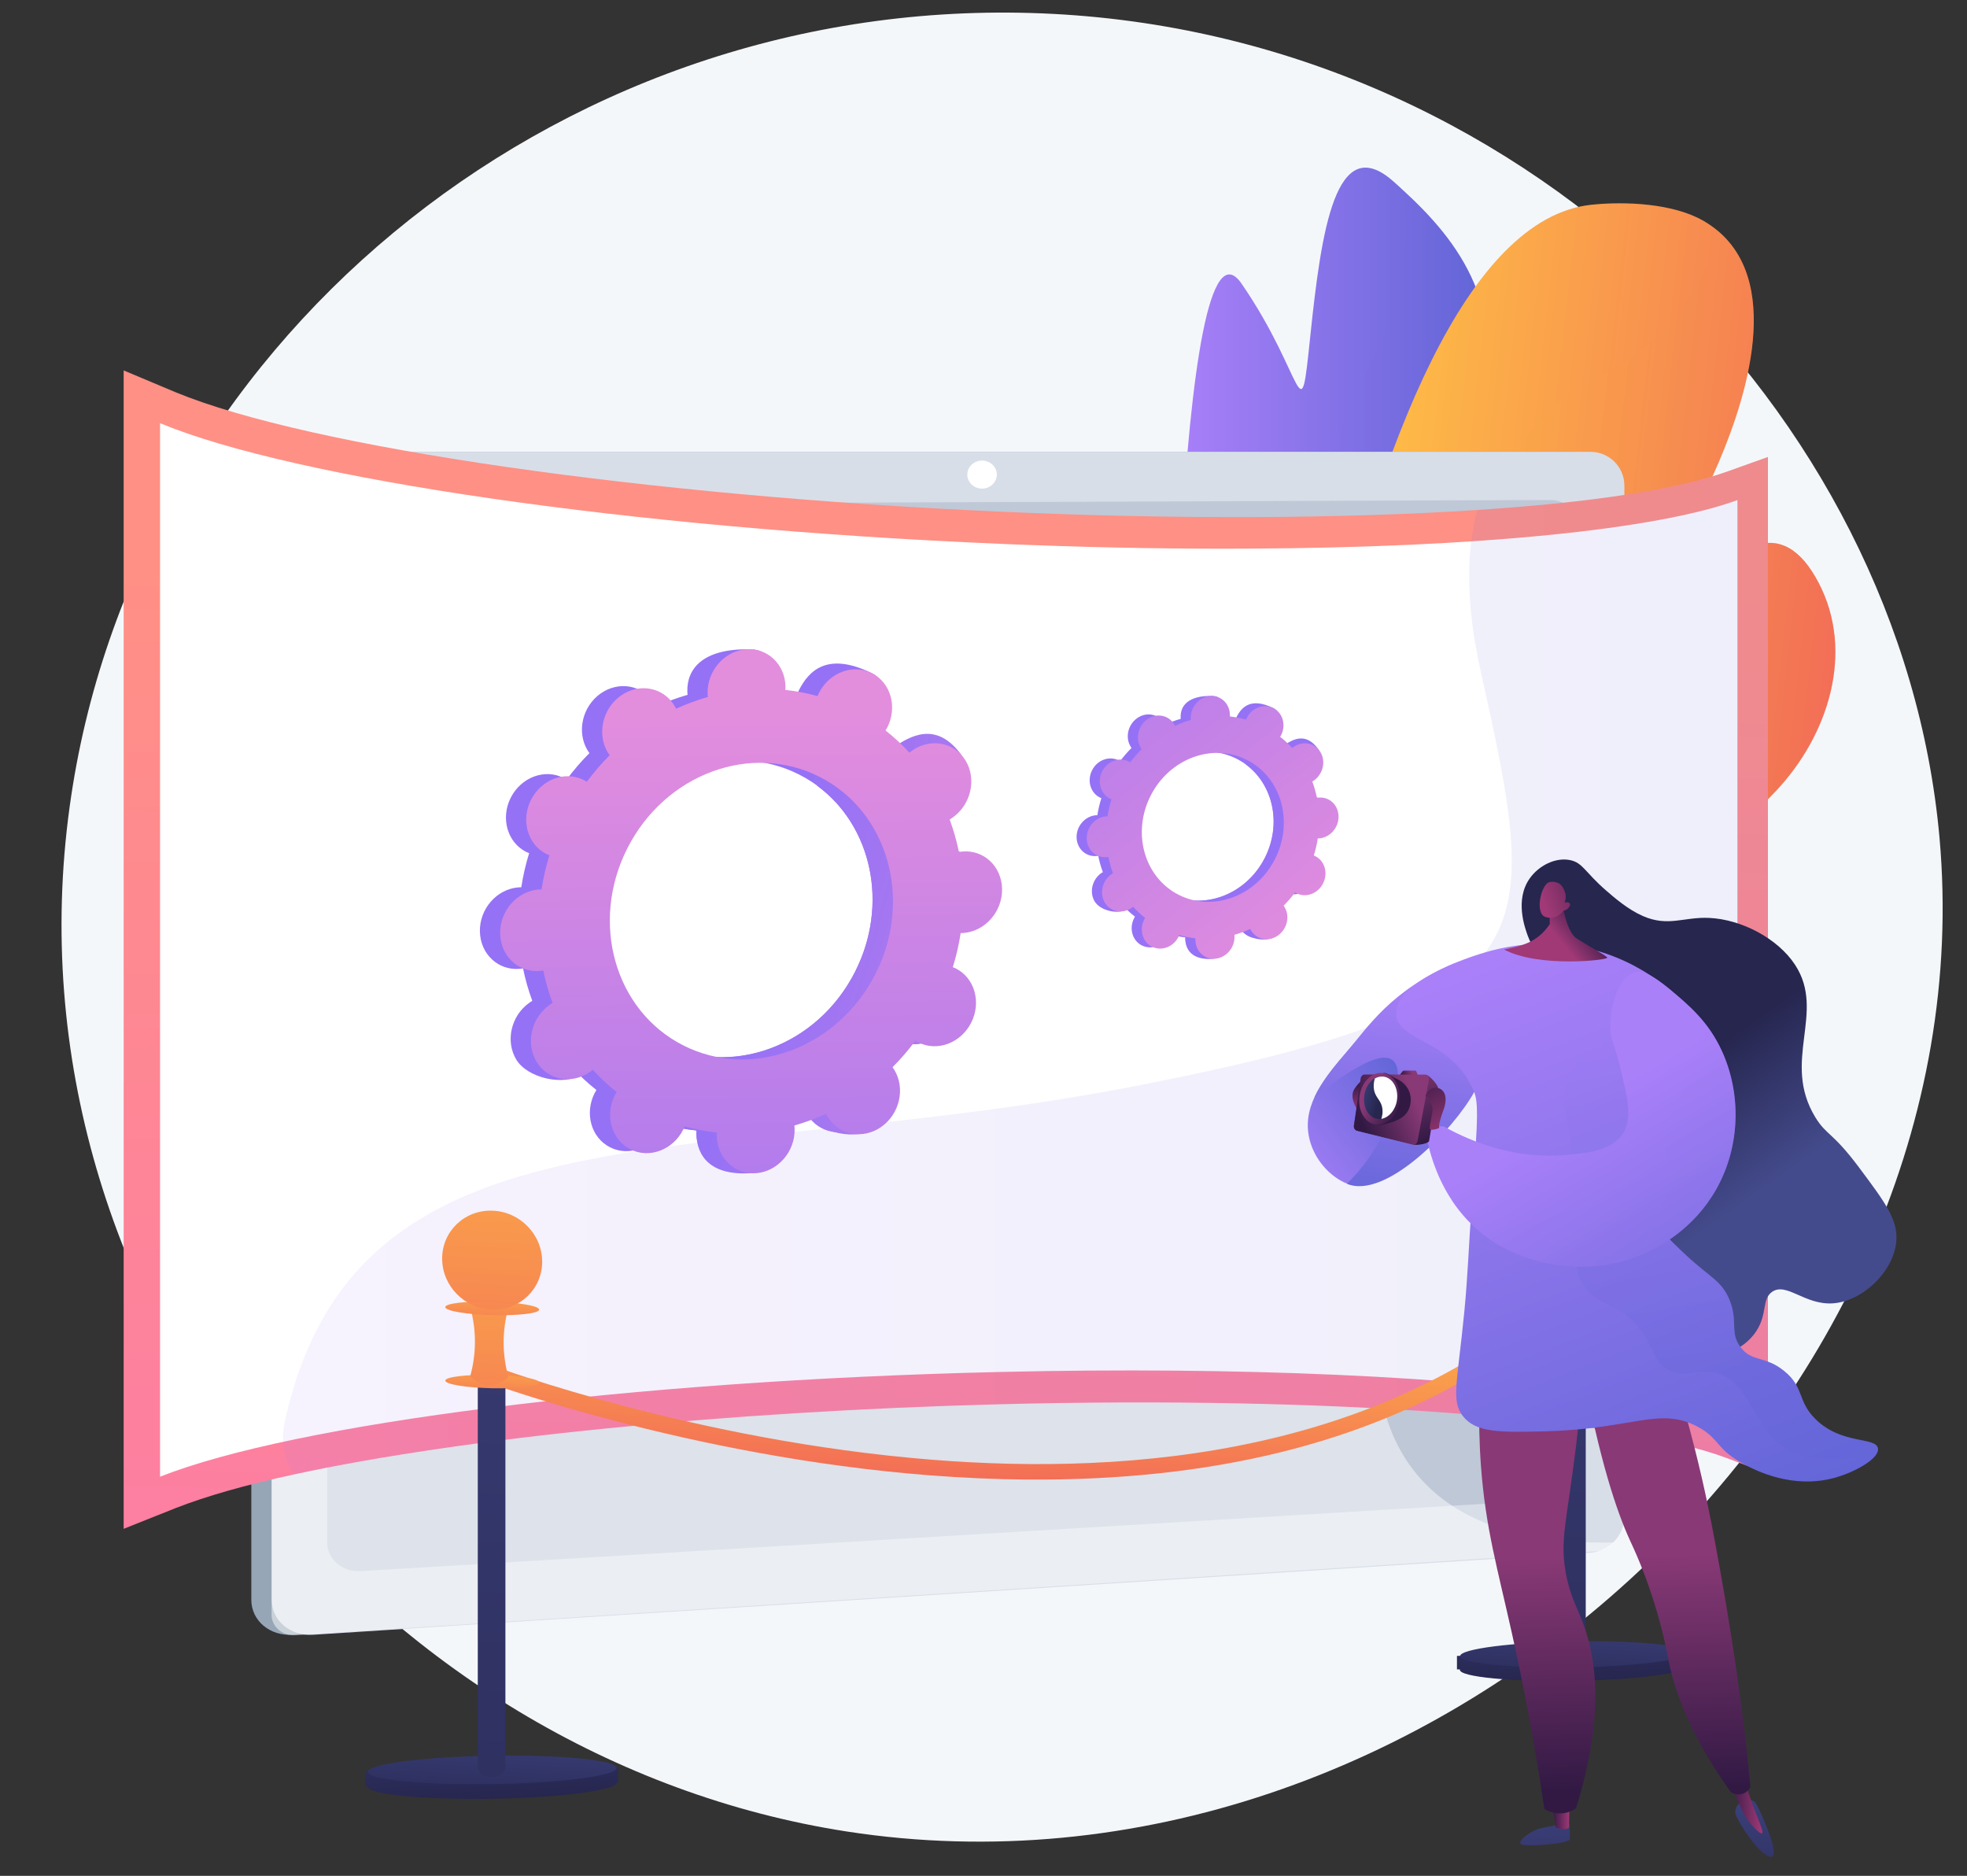 <?xml version="1.0" encoding="utf-8"?>
<!-- Generator: Adobe Illustrator 25.2.3, SVG Export Plug-In . SVG Version: 6.00 Build 0)  -->
<!DOCTYPE svg PUBLIC "-//W3C//DTD SVG 1.1//EN" "http://www.w3.org/Graphics/SVG/1.1/DTD/svg11.dtd">
<svg version="1.1" xmlns:x="http://ns.adobe.com/Extensibility/1.0/" xmlns:i="http://ns.adobe.com/AdobeIllustrator/10.0/" xmlns:graph="http://ns.adobe.com/Graphs/1.0/"
	 xmlns="http://www.w3.org/2000/svg" xmlns:xlink="http://www.w3.org/1999/xlink" x="0px" y="0px" viewBox="0 0 1573.1 1500"
	 style="enable-background:new 0 0 1573.1 1500;" xml:space="preserve">
<rect x="0" y="0" width="1573.1" height="1500" fill="#333333" stroke="none"/>
<style type="text/css">
	.st0{fill:#F4F7FA;}
	.st1{fill:url(#SVGID_1_);}
	.st2{opacity:0.3;fill:url(#SVGID_2_);}
	.st3{fill:url(#SVGID_3_);}
	.st4{opacity:0.3;fill:url(#SVGID_4_);}
	.st5{fill:#97A6B7;}
	.st6{fill:#D8DEE8;}
	.st7{fill:#BFC8D6;}
	.st8{fill:#FFFFFF;}
	.st9{opacity:0.48;fill:#FFFFFF;}
	.st10{fill:url(#SVGID_5_);}
	.st11{opacity:0.1;fill:url(#SVGID_6_);}
	.st12{fill:url(#SVGID_7_);}
	.st13{fill:url(#SVGID_8_);}
	.st14{fill:url(#SVGID_9_);}
	.st15{fill:url(#SVGID_10_);}
	.st16{fill:url(#SVGID_11_);}
	.st17{fill:url(#SVGID_12_);}
	.st18{fill:url(#SVGID_13_);}
	.st19{fill:url(#SVGID_14_);}
	.st20{fill:url(#SVGID_15_);}
	.st21{fill:url(#SVGID_16_);}
	.st22{fill:url(#SVGID_17_);}
	.st23{fill:url(#SVGID_18_);}
	.st24{fill:url(#SVGID_19_);}
	.st25{fill:url(#SVGID_20_);}
	.st26{fill:url(#SVGID_21_);}
	.st27{fill:url(#SVGID_22_);}
	.st28{fill:url(#SVGID_23_);}
	.st29{fill:url(#SVGID_24_);}
	.st30{fill:url(#SVGID_25_);}
	.st31{fill:url(#SVGID_26_);}
	.st32{fill:url(#SVGID_27_);}
	.st33{fill:url(#SVGID_28_);}
	.st34{fill:url(#SVGID_29_);}
	.st35{fill:url(#SVGID_30_);}
	.st36{fill:url(#SVGID_31_);}
	.st37{fill:url(#SVGID_32_);}
	.st38{fill:url(#SVGID_33_);}
	.st39{fill:url(#SVGID_34_);}
	.st40{fill:url(#SVGID_35_);}
	.st41{fill:url(#SVGID_36_);}
	.st42{fill:url(#SVGID_37_);}
	.st43{opacity:0.3;}
	.st44{fill:url(#SVGID_38_);}
	.st45{fill:url(#SVGID_39_);}
	.st46{fill:url(#SVGID_40_);}
	.st47{fill:url(#SVGID_41_);}
	.st48{opacity:0.3;fill:url(#SVGID_42_);}
	.st49{fill:url(#SVGID_43_);}
	.st50{fill:url(#SVGID_44_);}
	.st51{fill:url(#SVGID_45_);}
	.st52{fill:url(#SVGID_46_);}
	.st53{fill:url(#SVGID_47_);}
	.st54{fill:url(#SVGID_48_);}
	.st55{fill:url(#SVGID_49_);}
	.st56{fill:url(#SVGID_50_);}
</style>
<g id="Background">
</g>
<g id="Text">
</g>
<g id="Metaphor_illustration">
	<g>
		<path class="st0" d="M824.8,10.4C439.7-1,106.1,278.5,55.7,645.1C0.6,1046,303.9,1406.7,677.1,1464.5
			c464.2,71.9,914.4-343.8,874-794.8C1520.6,329.9,1216.2,22,824.8,10.4z"/>
		<g>
			<g>
				<linearGradient id="SVGID_1_" gradientUnits="userSpaceOnUse" x1="937.511" y1="533.071" x2="1190.73" y2="533.071">
					<stop  offset="0" style="stop-color:#AA80F9"/>
					<stop  offset="0.996" style="stop-color:#6165D7"/>
				</linearGradient>
				<path class="st1" d="M1181.6,343.6c-30.4,101.7-172.6,629.9-180,585.8c0,0-46.7,4.2-59.7-96.2c-1.3-10.1-2.3-21.4-2.8-33.8
					c-5.9-135,2.4-647.5,53.9-572.5c51.5,75,46.3,123.8,55,40.9c8.7-82.9,20.1-163.7,66.3-122.8c2.6,2.3,5.3,4.7,7.9,7.2
					C1166.1,192.5,1210.3,247.7,1181.6,343.6z"/>
				<linearGradient id="SVGID_2_" gradientUnits="userSpaceOnUse" x1="941.953" y1="542.13" x2="1190.73" y2="542.13">
					<stop  offset="0" style="stop-color:#AA80F9"/>
					<stop  offset="0.996" style="stop-color:#6165D7"/>
				</linearGradient>
				<path class="st2" d="M1181.6,343.6c-30.4,101.7-172.6,629.9-180,585.8c0,0-46.7,4.2-59.7-96.2c5.7-67.7,59.1-133.6,79.9-163
					c31.3-44.1,46-51.5,25.7-137.1c-20.2-85.6-5.5-125.8,51.5-248.9c25.7-55.6,28.2-99.9,23.2-131.9
					C1166.1,192.5,1210.3,247.7,1181.6,343.6z"/>
			</g>
			<g>
				
					<linearGradient id="SVGID_3_" gradientUnits="userSpaceOnUse" x1="1500.155" y1="200.011" x2="1923.622" y2="200.011" gradientTransform="matrix(0.994 0.112 -0.112 0.994 -426.937 163.189)">
					<stop  offset="0" style="stop-color:#FFC444"/>
					<stop  offset="9.845980e-02" style="stop-color:#FEBC46"/>
					<stop  offset="0.996" style="stop-color:#F36F56"/>
				</linearGradient>
				<path class="st3" d="M1420.3,632.5c-87.2,92.5-327.2,271.8-400.2,288.6c-16.4,3.8-24.4-0.7-20.3-16.1
					c0,0,70.7-720.4,273.1-741.3c27.1-2.8,65.1-1.1,89.3,12.8c4.2,2.4,7.9,5,11.4,7.9c54.2,45.1,20.2,143.1-3.7,195.8
					c-8.9,19.6-23,35.7-33.2,54.5c-8.7,16-11.6,37.2,11.4,35.4c21.1-1.8,34.9-26.5,53.8-33.5c21.5-7.8,38.5,2.7,52.4,29.1
					C1483.6,521.4,1462.2,588,1420.3,632.5z"/>
				
					<linearGradient id="SVGID_4_" gradientUnits="userSpaceOnUse" x1="1522.533" y1="205.93" x2="1923.622" y2="205.93" gradientTransform="matrix(0.994 0.112 -0.112 0.994 -426.937 163.189)">
					<stop  offset="0" style="stop-color:#FFC444"/>
					<stop  offset="9.845980e-02" style="stop-color:#FEBC46"/>
					<stop  offset="0.996" style="stop-color:#F36F56"/>
				</linearGradient>
				<path class="st4" d="M1420.3,632.5c-87.2,92.5-327.2,271.8-400.2,288.6c9.4-22.4,20.5-47.3,33.4-74.9
					c76.6-163.4,222.7-130.4,166.8-250.4c-55.9-120-48.1-238.5,60-295.3c64-33.6,85.9-82.1,93.1-116.1
					c54.2,45.1,20.2,143.1-3.7,195.8c-8.9,19.6-23,35.7-33.2,54.5c-8.7,16-11.6,37.2,11.4,35.4c21.1-1.8,34.9-26.5,53.8-33.5
					c21.5-7.8,38.5,2.7,52.4,29.1C1483.6,521.4,1462.2,588,1420.3,632.5z"/>
			</g>
		</g>
		<g>
			<g>
				<path class="st5" d="M1255.6,1241.6l-1021.5,65.6c-18.3,1.2-33.1-11.3-33.1-27.9V391.3c0-16.6,14.9-30,33.1-30h1021.5
					c15.1,0,27.2,12.1,27.2,27.1v824.3C1282.8,1227.7,1270.6,1240.6,1255.6,1241.6z"/>
				<path class="st6" d="M1271.9,1241.6l-1021.5,65.6c-18.3,1.2-33.1-11.3-33.1-27.9V391.3c0-16.6,14.9-30,33.1-30h1021.5
					c15.1,0,27.2,12.1,27.2,27.1v824.3C1299.1,1227.7,1286.9,1240.6,1271.9,1241.6z"/>
				<path class="st7" d="M1240.1,1199.3l-951.4,57c-14.9,0.9-27-9.4-27-22.9V428c0-13.5,12.1-24.5,27-24.6l951.4-3.6
					c12.4,0,22.5,9.9,22.5,22.2v753.5C1262.5,1188,1252.5,1198.5,1240.1,1199.3z"/>
				<path class="st8" d="M797.2,379.5c0,6.2-5.3,11.2-11.8,11.2c-6.5,0-11.8-5-11.8-11.2c0-6.2,5.3-11.2,11.8-11.2
					C791.9,368.3,797.2,373.3,797.2,379.5z"/>
				<path class="st9" d="M1071.6,878.5c-55.2-39.5-128.7,41.9-201.7-2.7c-66.2-40.4-29.2-121.6-107.6-172.9
					c-38.1-24.9-80.6-31.3-131.1-75.6c-62.7-55-31.4-97.8-85.4-137.3c-65.6-47.9-136.3-3.6-198.7-49.5
					c-26.9-19.8-41.7-48.6-49.4-79.3h-61.1c-10.7,0-19.4,7.9-19.4,17.6v912.4c0,9.7,8.7,17.1,19.4,16.4l1041.1-67.2
					c5.1-0.3,9.6-3,12.5-7c-48.6,1-112.8-6.1-153-49.8C1055.3,1094.6,1143.5,930,1071.6,878.5z"/>
			</g>
		</g>
		<g>
			<g>
				<g>
					<linearGradient id="SVGID_5_" gradientUnits="userSpaceOnUse" x1="761.112" y1="457.449" x2="736.551" y2="1914.673">
						<stop  offset="0" style="stop-color:#FF9085"/>
						<stop  offset="1" style="stop-color:#FB6FBB"/>
					</linearGradient>
					<path class="st10" d="M1413.9,365.4v812.9l-32.7-12.3c-86-32.4-315.9-50-582.6-43.1c-217.9,5.7-428.6,26.9-563.5,56.1
						c-39,8.4-70.5,17.5-94.6,26.9l-41.6,16.6V296.2l41.4,17.4c107.9,44.5,377,82.9,658.6,95.5c144,6.5,277.2,5.6,382.5-1.3
						c90.2-5.9,159.9-16.4,199.8-30.7L1413.9,365.4z"/>
					<path class="st8" d="M1389.5,399.9v743.3c-22.6-10-64-18.5-112.3-25.7c-113-16.6-282.7-25-478.7-20.4
						c-295.3,6.9-562.9,41.2-670.5,83.7V338.4c107.6,44.6,375.5,83.9,670.7,96.4c8.4,0.4,17,0.7,25.3,1
						c61.2,2.3,119.3,3.2,173.9,2.9C1182.1,437.9,1325.2,423.4,1389.5,399.9z"/>
				</g>
				<linearGradient id="SVGID_6_" gradientUnits="userSpaceOnUse" x1="226.285" y1="772.175" x2="1413.884" y2="772.175">
					<stop  offset="0" style="stop-color:#AA80F9"/>
					<stop  offset="0.996" style="stop-color:#6165D7"/>
				</linearGradient>
				<path class="st11" d="M1413.9,365.4v812.9l-32.7-12.3c-86-32.4-315.9-50-582.6-43.1c-217.9,5.7-428.6,26.9-563.5,56.1
					c-5.3-8-8.1-16.6-8.7-25.9c-0.3-5.2,0.2-10.6,1.4-16.3c57.6-262.6,329.7-199.7,684.1-269.1c290.8-57,317.4-103.3,287.7-258.4
					c-4.2-22.1-9.6-46.5-15.6-73.5c-9.2-41.4-10.8-75.2-7.4-102.9c1.1-9,2.7-17.4,4.8-25.1c90.2-5.9,160-16.4,199.9-30.7
					L1413.9,365.4z"/>
			</g>
		</g>
		<g>
			<g>
				<linearGradient id="SVGID_7_" gradientUnits="userSpaceOnUse" x1="830.328" y1="999.893" x2="821.311" y2="1183.985">
					<stop  offset="0" style="stop-color:#FFC444"/>
					<stop  offset="0.996" style="stop-color:#F36F56"/>
				</linearGradient>
				<path class="st12" d="M820.7,1183.1c-25.1-0.2-50.8-1.4-77.4-3.4c-192-15-352.1-73.9-353.8-74.5c-4.4-1.6-6.4-5.7-4.5-9.1
					c1.9-3.4,7-4.8,11.4-3.2c1.6,0.6,159.2,59.1,348.4,74.3c160.2,12.9,368.3-3.9,515.4-144.5c2.2-2.1,5.8-1.9,8,0.3
					c2.2,2.2,2.3,5.7,0.1,7.8c-64.7,62.2-146.2,106.3-243.9,130.4C963.3,1176.3,895.2,1183.7,820.7,1183.1z"/>
			</g>
			<g>
				<linearGradient id="SVGID_8_" gradientUnits="userSpaceOnUse" x1="1252" y1="1209.101" x2="1258.972" y2="1345.437">
					<stop  offset="0" style="stop-color:#444B8C"/>
					<stop  offset="0.996" style="stop-color:#26264F"/>
				</linearGradient>
				<path class="st13" d="M1350.9,1321.2l-185.7,2.9v10.8l2.4,0c0,0-0.1,0.2-0.1,0.3c0,5.8,41.6,9.7,92.3,8.8
					c50-0.9,90.1-6.2,90.1-11.9c0-0.1,0.2-0.3,0.2-0.3l0.7,0V1321.2z"/>
				<linearGradient id="SVGID_9_" gradientUnits="userSpaceOnUse" x1="1261.997" y1="1258.197" x2="1256.689" y2="1366.567">
					<stop  offset="0" style="stop-color:#444B8C"/>
					<stop  offset="0.996" style="stop-color:#26264F"/>
				</linearGradient>
				<path class="st14" d="M1350,1321.4c0,5.7-40.1,11-90.1,11.8c-50.7,0.9-92.2-3.1-92.2-8.9s41.6-11.1,92.2-11.8
					C1309.9,1311.7,1350,1315.7,1350,1321.4z"/>
				<linearGradient id="SVGID_10_" gradientUnits="userSpaceOnUse" x1="1298.18" y1="380.173" x2="1232.48" y2="1721.534">
					<stop  offset="0" style="stop-color:#444B8C"/>
					<stop  offset="0.996" style="stop-color:#26264F"/>
				</linearGradient>
				<path class="st15" d="M1268.2,1320.1c0,4.2-3.7,7.8-9.8,7.9l0.1,0c-6.1,0.1-8.7-3.4-8.7-7.6v-280.4c0-4.2,2.7-8.2,8.8-8l0.4,0
					c6.1,0.1,9.2,4.2,9.2,8.4V1320.1z"/>
				<linearGradient id="SVGID_11_" gradientUnits="userSpaceOnUse" x1="1260.128" y1="1011.356" x2="1257.9" y2="1056.842">
					<stop  offset="0" style="stop-color:#FFC444"/>
					<stop  offset="0.996" style="stop-color:#F36F56"/>
				</linearGradient>
				<path class="st16" d="M1293.2,1039.2c0,2.7-15.3,4.6-34.2,4.2c-19-0.4-34.5-2.9-34.5-5.6c0-2.7,15.5-4.6,34.5-4.2
					C1277.9,1034,1293.2,1036.5,1293.2,1039.2z"/>
				<linearGradient id="SVGID_12_" gradientUnits="userSpaceOnUse" x1="1265.1" y1="837.143" x2="1250.945" y2="1126.141">
					<stop  offset="0" style="stop-color:#FFC444"/>
					<stop  offset="0.996" style="stop-color:#F36F56"/>
				</linearGradient>
				<path class="st17" d="M1270.7,984.4c-9.3-8.8-18.7-9-28.1-0.8c4.7,17.2,4.7,34.2,0,51.1c9.4,8.7,18.7,8.9,28.1,0.6
					C1266,1018.2,1266,1001.2,1270.7,984.4z"/>
				<linearGradient id="SVGID_13_" gradientUnits="userSpaceOnUse" x1="1260.117" y1="957.908" x2="1257.907" y2="1003.022">
					<stop  offset="0" style="stop-color:#FFC444"/>
					<stop  offset="0.996" style="stop-color:#F36F56"/>
				</linearGradient>
				<path class="st18" d="M1293.2,985.7c0,2.7-15.3,4.5-34.2,4c-19-0.5-34.5-3.1-34.5-5.9c0-2.7,15.5-4.5,34.5-4
					C1277.9,980.4,1293.2,983,1293.2,985.7z"/>
				<linearGradient id="SVGID_14_" gradientUnits="userSpaceOnUse" x1="1268.37" y1="753.659" x2="1252.286" y2="1082.036">
					<stop  offset="0" style="stop-color:#FFC444"/>
					<stop  offset="0.996" style="stop-color:#F36F56"/>
				</linearGradient>
				<path class="st19" d="M1295.4,950.6c0,19.9-16.3,35.6-36.5,35.1c-20.3-0.5-36.8-17.3-36.8-37.4c0-20.1,16.5-35.8,36.8-35.1
					C1279.1,914,1295.4,930.7,1295.4,950.6z"/>
			</g>
			<g>
				<linearGradient id="SVGID_15_" gradientUnits="userSpaceOnUse" x1="386.533" y1="1291.188" x2="394.138" y2="1439.899">
					<stop  offset="0" style="stop-color:#444B8C"/>
					<stop  offset="0.996" style="stop-color:#26264F"/>
				</linearGradient>
				<path class="st20" d="M494.3,1413.5l-202.2,3.2v11.7l2.4,0c0,0-0.2,0.2-0.2,0.3c0,6.3,45.3,10.6,100.7,9.6
					c54.6-1,98.4-6.8,98.4-13c0-0.1,0.3-0.3,0.2-0.3l0.8,0V1413.5z"/>
				<linearGradient id="SVGID_16_" gradientUnits="userSpaceOnUse" x1="397.101" y1="1344.662" x2="391.305" y2="1462.985">
					<stop  offset="0" style="stop-color:#444B8C"/>
					<stop  offset="0.996" style="stop-color:#26264F"/>
				</linearGradient>
				<path class="st21" d="M493.2,1413.7c0,6.2-43.8,12-98.4,12.9c-55.3,0.9-100.7-3.4-100.7-9.8c0-6.3,45.4-12.1,100.7-12.9
					C449.4,1403.1,493.2,1407.5,493.2,1413.7z"/>
				<linearGradient id="SVGID_17_" gradientUnits="userSpaceOnUse" x1="435.948" y1="385.933" x2="364.21" y2="1850.586">
					<stop  offset="0" style="stop-color:#444B8C"/>
					<stop  offset="0.996" style="stop-color:#26264F"/>
				</linearGradient>
				<path class="st22" d="M404.2,1412.2c0,4.6-4.2,8.5-10.9,8.6l-0.8,0c-6.7,0.1-10.4-3.7-10.4-8.3v-306.1c0-4.6,3.8-8.9,10.5-8.8
					l1,0c6.7,0.1,10.6,4.6,10.6,9.2V1412.2z"/>
				<linearGradient id="SVGID_18_" gradientUnits="userSpaceOnUse" x1="395.06" y1="1075.152" x2="392.627" y2="1124.815">
					<stop  offset="0" style="stop-color:#FFC444"/>
					<stop  offset="0.996" style="stop-color:#F36F56"/>
				</linearGradient>
				<path class="st23" d="M431.2,1105.5c0,3-16.7,5-37.4,4.6c-20.8-0.4-37.7-3.2-37.7-6.1c0-3,16.9-5,37.7-4.6
					C414.5,1099.8,431.2,1102.6,431.2,1105.5z"/>
				<linearGradient id="SVGID_19_" gradientUnits="userSpaceOnUse" x1="400.488" y1="884.94" x2="385.033" y2="1200.478">
					<stop  offset="0" style="stop-color:#FFC444"/>
					<stop  offset="0.996" style="stop-color:#F36F56"/>
				</linearGradient>
				<path class="st24" d="M406.6,1045.7c-10.2-9.6-20.4-9.8-30.6-0.8c5.1,18.7,5.1,37.3,0,55.8c10.2,9.5,20.5,9.7,30.6,0.6
					C401.5,1082.6,401.5,1064.1,406.6,1045.7z"/>
				<linearGradient id="SVGID_20_" gradientUnits="userSpaceOnUse" x1="395.048" y1="1016.795" x2="392.635" y2="1066.053">
					<stop  offset="0" style="stop-color:#FFC444"/>
					<stop  offset="0.996" style="stop-color:#F36F56"/>
				</linearGradient>
				<path class="st25" d="M431.2,1047.2c0,3-16.7,4.9-37.4,4.4c-20.8-0.5-37.7-3.4-37.7-6.4s16.9-4.9,37.7-4.4
					C414.5,1041.4,431.2,1044.2,431.2,1047.2z"/>
				<linearGradient id="SVGID_21_" gradientUnits="userSpaceOnUse" x1="404.059" y1="793.789" x2="386.498" y2="1152.324">
					<stop  offset="0" style="stop-color:#FFC444"/>
					<stop  offset="0.996" style="stop-color:#F36F56"/>
				</linearGradient>
				<path class="st26" d="M433.6,1008.9c0,21.7-17.8,38.9-39.8,38.3c-22.2-0.6-40.2-18.9-40.2-40.8c0-21.9,18-39.1,40.2-38.3
					C415.8,968.8,433.6,987.1,433.6,1008.9z"/>
			</g>
		</g>
		<g>
			<linearGradient id="SVGID_22_" gradientUnits="userSpaceOnUse" x1="1082.216" y1="865.633" x2="611.221" y2="732.351">
				<stop  offset="3.597120e-03" style="stop-color:#E38DDD"/>
				<stop  offset="1" style="stop-color:#9571F6"/>
			</linearGradient>
			<path class="st27" d="M718.2,831.7c15.1,7.7,34,0.6,42.3-15.7c8.3-16.3,2.8-35.8-12.3-43.4c-0.8-0.4-1.6-0.7-2.4-1
				c2.8-9,4.9-18.1,6.3-27.3c0.9,0,1.7,0,2.6-0.1c17.2-1.5,30.9-17.3,30.5-35.3c-0.4-18-14.6-31.3-31.8-29.8
				c-0.9,0.1-1.8,0.2-2.7,0.4c-1.8-8.9-4.3-17.6-7.4-26c0.8-0.5,1.6-0.9,2.3-1.5c14.7-10.3,19.4-30.7,10.5-45.5
				c-8.9-14.8-28.1-18.4-42.8-8.1c-0.8,0.5-1.5,1.1-2.2,1.7c-5.8-6.4-12.2-12.4-19.1-17.8c0.5-0.8,1-1.6,1.4-2.4
				c8.3-16.3,19.1-34.2,3.9-41.6c-35.2-17.2-50.3-2.5-58.5,13.9c-0.4,0.8-0.8,1.7-1.2,2.6c-8.5-2.4-17-4-25.7-4.9
				c0.1-0.9,0.1-1.8,0.1-2.7c-0.4-18,5-27.7-12.3-28c-37.7-0.7-50.4,15.6-50,33.6c0,0.9,0.1,1.9,0.2,2.8c-8.6,2.5-17.1,5.6-25.4,9.4
				c-0.4-0.8-0.8-1.6-1.3-2.4c-8.9-14.8-28.1-18.4-42.8-8.1c-14.7,10.3-19.4,30.7-10.5,45.5c0.5,0.8,1,1.5,1.5,2.2
				c-6.5,6.5-12.6,13.6-18.3,21.2c-0.7-0.5-1.5-0.9-2.3-1.3c-15.1-7.7-34-0.6-42.3,15.7c-8.3,16.3-2.8,35.8,12.3,43.4
				c0.8,0.4,1.6,0.7,2.4,1c-2.8,9-4.9,18.1-6.3,27.3c-0.9,0-1.7,0-2.6,0.1c-17.2,1.5-30.9,17.3-30.5,35.3
				c0.4,18,14.6,31.3,31.8,29.8c0.9-0.1,1.8-0.2,2.7-0.4c1.8,8.9,4.3,17.6,7.4,26c-0.8,0.5-1.6,0.9-2.3,1.5
				c-14.7,10.3-19.4,30.7-10.5,45.5c8.9,14.8,38.4,21.7,53.2,11.4c0.8-0.5-8.9-4.3-8.2-4.9c5.8,6.4,12.2,12.4,19.1,17.8
				c-0.5,0.8-1,1.6-1.4,2.4c-8.3,16.3-2.8,35.8,12.3,43.4c15.1,7.7,34,0.6,42.3-15.7c0.4-0.8,0.8-1.7,1.2-2.6c8.5,2.4,17,4,25.7,4.9
				c-0.1,0.9-0.1,1.8-0.1,2.7c0.4,18,14.6,31.3,31.8,29.8c17.2-1.5,30.9-17.3,30.5-35.3c0-0.9-0.1-1.9-0.2-2.8
				c8.6-2.5,17.1-5.6,25.4-9.4c0.4,0.8,0.8,1.6,1.3,2.4c8.9,14.8,28.1,18.4,42.8,8.1c14.7-10.3,19.4-30.7,10.5-45.5
				c-0.5-0.8-1-1.5-1.5-2.2c6.5-6.5,12.6-13.6,18.3-21.2C716.6,830.9,717.4,831.3,718.2,831.7z M530.1,834.1
				c-54.8-27.8-74.8-98.4-44.6-157.7c30.1-59.3,98.9-84.8,153.7-57s74.8,98.4,44.6,157.7C653.7,836.4,584.9,861.9,530.1,834.1z"/>
			<linearGradient id="SVGID_23_" gradientUnits="userSpaceOnUse" x1="1080.981" y1="869.995" x2="609.986" y2="736.713">
				<stop  offset="3.597120e-03" style="stop-color:#E38DDD"/>
				<stop  offset="1" style="stop-color:#9571F6"/>
			</linearGradient>
			<path class="st28" d="M754.8,744.1c17.2-1.5,30.9-17.3,30.5-35.3c-0.4-18-14.6-31.3-31.8-29.8c-0.9,0.1-1.8,0.2-2.7,0.4
				c-1.8-8.9-4.3-17.6-7.4-26c0.8-0.5,1.6-0.9,2.3-1.5c14.7-10.3,32.9-35.2,22.6-49c-19.7-26.2-40.1-14.9-54.8-4.5
				c-0.8,0.5-1.5,1.1-2.2,1.7c-5.8-6.4-12.2-12.4-19.1-17.8c0.5-0.8,1-1.6,1.4-2.4c4.5-8.9,4.9-18.7,1.9-27
				c-14.2,25-28.3,50.2-42,75.4c43.7,32,57.6,95.1,30.3,148.9c-23.1,45.6-69.1,71.2-114.1,68c-2,5.2-4,10.4-6.1,15.6
				c-5.8,14-12.4,27.6-19.1,41.3c4.2,0.8,8.3,1.4,12.5,1.8c-0.1,0.9-0.1,1.8-0.1,2.7c0.4,18,11.3,33.2,42.5,31.6
				c17.3-0.9,20.2-19.2,19.9-37.1c0-0.9-0.1-1.9-0.2-2.8c8.6-2.5,17.1-5.6,25.4-9.4c0.4,0.8,0.8,1.6,1.3,2.4
				c8.9,14.8,39.8,21.1,54.6,10.8c14.7-10.3,7.7-33.3-1.3-48.1c-0.5-0.8-1-1.5-1.5-2.2c6.5-6.5,12.6-13.6,18.3-21.2
				c0.7,0.5,1.5,0.9,2.3,1.3c15.1,7.7,34,0.6,42.3-15.7c8.3-16.3,2.8-35.8-12.3-43.4c-0.8-0.4-1.6-0.7-2.4-1
				c2.8-9,4.9-18.1,6.3-27.3C753,744.2,753.9,744.2,754.8,744.1z"/>
			<linearGradient id="SVGID_24_" gradientUnits="userSpaceOnUse" x1="598.877" y1="567.99" x2="606.243" y2="1162.752">
				<stop  offset="3.597120e-03" style="stop-color:#E38DDD"/>
				<stop  offset="1" style="stop-color:#9571F6"/>
			</linearGradient>
			<path class="st29" d="M734.4,833.5c15.1,7.7,34,0.6,42.3-15.7c8.3-16.3,2.8-35.8-12.3-43.4c-0.8-0.4-1.6-0.7-2.4-1
				c2.8-9,4.9-18.1,6.3-27.3c0.9,0,1.7,0,2.6-0.1c17.2-1.5,30.9-17.3,30.5-35.3c-0.4-18-14.6-31.3-31.8-29.8
				c-0.9,0.1-1.8,0.2-2.7,0.4c-1.8-8.9-4.3-17.6-7.4-26c0.8-0.5,1.6-0.9,2.3-1.5c14.7-10.3,19.4-30.7,10.5-45.5
				c-8.9-14.8-28.1-18.4-42.8-8.1c-0.8,0.5-1.5,1.1-2.2,1.7c-5.8-6.4-12.2-12.4-19.1-17.8c0.5-0.8,1-1.6,1.4-2.4
				c8.3-16.3,2.8-35.8-12.3-43.4c-15.1-7.7-34-0.6-42.3,15.7c-0.4,0.8-0.8,1.7-1.2,2.6c-8.5-2.4-17-4-25.7-4.9
				c0.1-0.9,0.1-1.8,0.1-2.7c-0.4-18-14.6-31.3-31.8-29.8c-17.2,1.5-30.9,17.3-30.5,35.3c0,0.9,0.1,1.9,0.2,2.8
				c-8.6,2.5-17.1,5.6-25.4,9.4c-0.4-0.8-0.8-1.6-1.3-2.4c-8.9-14.8-28.1-18.4-42.8-8.1c-14.7,10.3-19.4,30.7-10.5,45.5
				c0.5,0.8,1,1.5,1.5,2.2c-6.5,6.5-12.6,13.6-18.3,21.2c-0.7-0.5-1.5-0.9-2.3-1.3c-15.1-7.7-34-0.6-42.3,15.7
				c-8.3,16.3-2.8,35.8,12.3,43.4c0.8,0.4,1.6,0.7,2.4,1c-2.8,9-4.9,18.1-6.3,27.3c-0.9,0-1.7,0-2.6,0.1
				c-17.2,1.5-30.9,17.3-30.5,35.3c0.4,18,14.6,31.3,31.8,29.8c0.9-0.1,1.8-0.2,2.7-0.4c1.8,8.9,4.3,17.6,7.4,26
				c-0.8,0.5-1.6,0.9-2.3,1.5c-14.7,10.3-19.4,30.7-10.5,45.5c8.9,14.8,28.1,18.4,42.8,8.1c0.8-0.5,1.5-1.1,2.2-1.7
				c5.8,6.4,12.2,12.4,19.1,17.8c-0.5,0.8-1,1.6-1.4,2.4c-8.3,16.3-2.8,35.8,12.3,43.4c15.1,7.7,34,0.6,42.3-15.7
				c0.4-0.8,0.8-1.7,1.2-2.6c8.5,2.4,17,4,25.7,4.9c-0.1,0.9-0.1,1.8-0.1,2.7c0.4,18,14.6,31.3,31.8,29.8
				c17.2-1.5,30.9-17.3,30.5-35.3c0-0.9-0.1-1.9-0.2-2.8c8.6-2.5,17.1-5.6,25.4-9.4c0.4,0.8,0.8,1.6,1.3,2.4
				c8.9,14.8,28.1,18.4,42.8,8.1c14.7-10.3,19.4-30.7,10.5-45.5c-0.5-0.8-1-1.5-1.5-2.2c6.5-6.5,12.6-13.6,18.3-21.2
				C732.9,832.7,733.6,833.1,734.4,833.5z M546.4,835.9c-54.8-27.8-74.8-98.4-44.6-157.7c30.1-59.3,98.9-84.8,153.7-57
				s74.8,98.4,44.6,157.7C669.9,838.2,601.1,863.7,546.4,835.9z"/>
		</g>
		<g>
			<linearGradient id="SVGID_25_" gradientUnits="userSpaceOnUse" x1="1080.267" y1="728.205" x2="961.82" y2="658.782">
				<stop  offset="3.597120e-03" style="stop-color:#E38DDD"/>
				<stop  offset="1" style="stop-color:#9571F6"/>
			</linearGradient>
			<path class="st30" d="M1028.8,713.4c7.6,3.8,17.1,0.3,21.2-7.9c4.2-8.2,1.4-18-6.2-21.8c-0.4-0.2-0.8-0.4-1.2-0.5
				c1.4-4.5,2.5-9.1,3.2-13.7c0.4,0,0.9,0,1.3,0c8.6-0.8,15.5-8.7,15.3-17.7c-0.2-9-7.3-15.7-16-14.9c-0.5,0-0.9,0.1-1.3,0.2
				c-0.9-4.5-2.1-8.8-3.7-13.1c0.4-0.2,0.8-0.5,1.2-0.7c7.4-5.2,9.8-15.4,5.3-22.8c-4.5-7.4-14.1-9.3-21.5-4.1
				c-0.4,0.3-0.7,0.6-1.1,0.8c-2.9-3.2-6.1-6.2-9.6-8.9c0.2-0.4,0.5-0.8,0.7-1.2c4.2-8.2,9.6-17.2,2-20.9c-17.7-8.6-25.2-1.2-29.4,7
				c-0.2,0.4-0.4,0.9-0.6,1.3c-4.2-1.2-8.6-2-12.9-2.5c0-0.5,0-0.9,0-1.4c-0.2-9,2.5-13.9-6.2-14.1c-18.9-0.4-25.3,7.8-25.1,16.9
				c0,0.5,0,0.9,0.1,1.4c-4.3,1.2-8.6,2.8-12.7,4.7c-0.2-0.4-0.4-0.8-0.6-1.2c-4.5-7.4-14.1-9.3-21.5-4.1
				c-7.4,5.2-9.8,15.4-5.3,22.8c0.2,0.4,0.5,0.7,0.7,1.1c-3.3,3.3-6.3,6.8-9.2,10.6c-0.4-0.2-0.7-0.5-1.1-0.7
				c-7.6-3.8-17.1-0.3-21.2,7.9c-4.2,8.2-1.4,18,6.2,21.8c0.4,0.2,0.8,0.4,1.2,0.5c-1.4,4.5-2.5,9.1-3.2,13.7c-0.4,0-0.9,0-1.3,0
				c-8.6,0.8-15.5,8.7-15.3,17.7c0.2,9,7.3,15.7,16,14.9c0.5,0,0.9-0.1,1.3-0.2c0.9,4.5,2.1,8.8,3.7,13.1c-0.4,0.2-0.8,0.5-1.2,0.7
				c-7.4,5.2-9.8,15.4-5.3,22.8c4.5,7.4,19.3,10.9,26.7,5.7c0.4-0.3-4.5-2.2-4.1-2.5c2.9,3.2,6.1,6.2,9.6,8.9
				c-0.2,0.4-0.5,0.8-0.7,1.2c-4.2,8.2-1.4,18,6.2,21.8c7.6,3.8,17.1,0.3,21.2-7.9c0.2-0.4,0.4-0.9,0.6-1.3c4.2,1.2,8.6,2,12.9,2.5
				c0,0.5,0,0.9,0,1.4c0.2,9,7.3,15.7,16,14.9c8.6-0.8,15.5-8.7,15.3-17.7c0-0.5,0-0.9-0.1-1.4c4.3-1.2,8.6-2.8,12.7-4.7
				c0.2,0.4,0.4,0.8,0.6,1.2c4.5,7.4,14.1,9.3,21.5,4.1c7.4-5.2,9.8-15.4,5.3-22.8c-0.2-0.4-0.5-0.7-0.7-1.1
				c3.3-3.3,6.3-6.8,9.2-10.6C1028,713,1028.4,713.2,1028.8,713.4z M934.4,714.6c-27.5-14-37.5-49.4-22.4-79.2
				c15.1-29.8,49.6-42.6,77.1-28.6c27.5,14,37.5,49.4,22.4,79.2C996.4,715.7,961.9,728.5,934.4,714.6z"/>
			<linearGradient id="SVGID_26_" gradientUnits="userSpaceOnUse" x1="936.753" y1="646.532" x2="963.075" y2="658.377">
				<stop  offset="3.597120e-03" style="stop-color:#E38DDD"/>
				<stop  offset="1" style="stop-color:#9571F6"/>
			</linearGradient>
			<path class="st31" d="M1047.2,669.4c8.6-0.8,15.5-8.7,15.3-17.7c-0.2-9-7.3-15.7-16-14.9c-0.5,0-0.9,0.1-1.3,0.2
				c-0.9-4.5-2.1-8.8-3.7-13.1c0.4-0.2,0.8-0.5,1.2-0.7c7.4-5.2,16.5-17.7,11.3-24.6c-9.9-13.2-20.1-7.5-27.5-2.3
				c-0.4,0.3-0.7,0.6-1.1,0.8c-2.9-3.2-6.1-6.2-9.6-8.9c0.2-0.4,0.5-0.8,0.7-1.2c2.3-4.5,2.5-9.4,1-13.6
				c-7.1,12.6-14.2,25.2-21.1,37.9c21.9,16.1,28.9,47.7,15.2,74.7c-11.6,22.9-34.7,35.7-57.2,34.1c-1,2.6-2,5.2-3.1,7.8
				c-2.9,7-6.2,13.9-9.6,20.7c2.1,0.4,4.2,0.7,6.3,0.9c0,0.5,0,0.9,0,1.4c0.2,9,5.7,16.7,21.3,15.9c8.7-0.5,10.1-9.6,10-18.6
				c0-0.5,0-0.9-0.1-1.4c4.3-1.2,8.6-2.8,12.7-4.7c0.2,0.4,0.4,0.8,0.6,1.2c4.5,7.4,20,10.6,27.4,5.4c7.4-5.2,3.8-16.7-0.6-24.2
				c-0.2-0.4-0.5-0.7-0.7-1.1c3.3-3.3,6.3-6.8,9.2-10.6c0.4,0.2,0.7,0.5,1.1,0.7c7.6,3.8,17.1,0.3,21.2-7.9c4.2-8.2,1.4-18-6.2-21.8
				c-0.4-0.2-0.8-0.4-1.2-0.5c1.4-4.5,2.5-9.1,3.2-13.7C1046.3,669.5,1046.7,669.5,1047.2,669.4z"/>
			<linearGradient id="SVGID_27_" gradientUnits="userSpaceOnUse" x1="1049.227" y1="762.059" x2="759.688" y2="395.311">
				<stop  offset="3.597120e-03" style="stop-color:#E38DDD"/>
				<stop  offset="1" style="stop-color:#9571F6"/>
			</linearGradient>
			<path class="st32" d="M1036.9,714.3c7.6,3.8,17.1,0.3,21.2-7.9c4.2-8.2,1.4-18-6.2-21.8c-0.4-0.2-0.8-0.4-1.2-0.5
				c1.4-4.5,2.5-9.1,3.2-13.7c0.4,0,0.9,0,1.3,0c8.6-0.8,15.5-8.7,15.3-17.7c-0.2-9-7.3-15.7-16-14.9c-0.5,0-0.9,0.1-1.3,0.2
				c-0.9-4.5-2.1-8.8-3.7-13.1c0.4-0.2,0.8-0.5,1.2-0.7c7.4-5.2,9.8-15.4,5.3-22.8c-4.5-7.4-14.1-9.3-21.5-4.1
				c-0.4,0.3-0.7,0.6-1.1,0.8c-2.9-3.2-6.1-6.2-9.6-8.9c0.2-0.4,0.5-0.8,0.7-1.2c4.2-8.2,1.4-18-6.2-21.8
				c-7.6-3.8-17.1-0.3-21.2,7.9c-0.2,0.4-0.4,0.9-0.6,1.3c-4.2-1.2-8.6-2-12.9-2.5c0-0.5,0-0.9,0-1.4c-0.2-9-7.3-15.7-16-14.9
				c-8.6,0.8-15.5,8.7-15.3,17.7c0,0.5,0,0.9,0.1,1.4c-4.3,1.2-8.6,2.8-12.7,4.7c-0.2-0.4-0.4-0.8-0.6-1.2
				c-4.5-7.4-14.1-9.3-21.5-4.1c-7.4,5.2-9.8,15.4-5.3,22.8c0.2,0.4,0.5,0.7,0.7,1.1c-3.3,3.3-6.3,6.8-9.2,10.6
				c-0.4-0.2-0.7-0.5-1.1-0.7c-7.6-3.8-17.1-0.3-21.2,7.9c-4.2,8.2-1.4,18,6.2,21.8c0.4,0.2,0.8,0.4,1.2,0.5
				c-1.4,4.5-2.5,9.1-3.2,13.7c-0.4,0-0.9,0-1.3,0c-8.6,0.8-15.5,8.7-15.3,17.7c0.2,9,7.3,15.7,16,14.9c0.5,0,0.9-0.1,1.3-0.2
				c0.9,4.5,2.1,8.8,3.7,13.1c-0.4,0.2-0.8,0.5-1.2,0.7c-7.4,5.2-9.8,15.4-5.3,22.8c4.5,7.4,14.1,9.3,21.5,4.1
				c0.4-0.3,0.7-0.6,1.1-0.8c2.9,3.2,6.1,6.2,9.6,8.9c-0.2,0.4-0.5,0.8-0.7,1.2c-4.2,8.2-1.4,18,6.2,21.8c7.6,3.8,17.1,0.3,21.2-7.9
				c0.2-0.4,0.4-0.9,0.6-1.3c4.2,1.2,8.6,2,12.9,2.5c0,0.5,0,0.9,0,1.4c0.2,9,7.3,15.7,16,14.9c8.6-0.8,15.5-8.7,15.3-17.7
				c0-0.5,0-0.9-0.1-1.4c4.3-1.2,8.6-2.8,12.7-4.7c0.2,0.4,0.4,0.8,0.6,1.2c4.5,7.4,14.1,9.3,21.5,4.1c7.4-5.2,9.8-15.4,5.3-22.8
				c-0.2-0.4-0.5-0.7-0.7-1.1c3.3-3.3,6.3-6.8,9.2-10.6C1036.2,713.9,1036.5,714.1,1036.9,714.3z M942.6,715.5
				c-27.5-14-37.5-49.4-22.4-79.2c15.1-29.8,49.6-42.6,77.1-28.6c27.5,14,37.5,49.4,22.4,79.2C1004.6,716.6,970.1,729.5,942.6,715.5
				z"/>
		</g>
		<g>
			<linearGradient id="SVGID_28_" gradientUnits="userSpaceOnUse" x1="1026.006" y1="939.821" x2="1130.286" y2="860.21">
				<stop  offset="0" style="stop-color:#AA80F9"/>
				<stop  offset="0.996" style="stop-color:#6165D7"/>
			</linearGradient>
			<path class="st33" d="M1174.2,771.5c-50.7,21.3-80.8,50.5-96.8,69.2c-17.7,20.6-35.5,42.1-30.7,67.6c2.9,15.8,13.9,30,27.7,36.9
				c31.2,15.6,89.3-44.9,105.9-75.3c4.8-8.8-6.2,22.3-6-52.3C1174.3,799,1174.2,783.2,1174.2,771.5z"/>
			
				<linearGradient id="SVGID_29_" gradientUnits="userSpaceOnUse" x1="1727.175" y1="775.675" x2="1753.176" y2="976.031" gradientTransform="matrix(-1 0 0 1 2855.654 0)">
				<stop  offset="0" style="stop-color:#AA80F9"/>
				<stop  offset="0.996" style="stop-color:#6165D7"/>
			</linearGradient>
			<path class="st34" d="M1110.4,895.2c2.6-7.4,13.8-39.6,3.1-47.6c-6.2-4.6-21.5-2.5-62.3,29.9c6-13,16.1-25,26.2-36.8
				c16-18.7,35.2-49.2,86-70.5c0,11.8,10.9,28.9,10.9,47.5c-0.2,74.6,9.5,46.6,4.7,55.5c-16.1,29.5-70.7,86.4-101.8,73.4
				C1089,935,1102.4,918.2,1110.4,895.2z"/>
			<linearGradient id="SVGID_30_" gradientUnits="userSpaceOnUse" x1="1231.5" y1="1395.144" x2="1241.29" y2="1571.371">
				<stop  offset="0" style="stop-color:#444B8C"/>
				<stop  offset="0.996" style="stop-color:#26264F"/>
			</linearGradient>
			<path class="st35" d="M1254.9,1457.9c0,0,1.2,9.7,0.4,12.9c-0.8,3.3-27.5,5.6-36.6,4.5c-9.1-1.1,5.4-10.9,11.2-12.7
				C1235.6,1460.7,1254.9,1457.9,1254.9,1457.9z"/>
			<linearGradient id="SVGID_31_" gradientUnits="userSpaceOnUse" x1="1241.423" y1="1451.748" x2="1255.265" y2="1451.748">
				<stop  offset="0" style="stop-color:#311944"/>
				<stop  offset="1" style="stop-color:#A03976"/>
			</linearGradient>
			<path class="st36" d="M1241.4,1441.7l2.8,19.5c0,0,7.2,3.4,10.6,0l0.4-20.4L1241.4,1441.7z"/>
			<linearGradient id="SVGID_32_" gradientUnits="userSpaceOnUse" x1="1398.821" y1="1385.75" x2="1408.558" y2="1561.017">
				<stop  offset="0" style="stop-color:#444B8C"/>
				<stop  offset="0.996" style="stop-color:#26264F"/>
			</linearGradient>
			<path class="st37" d="M1392.2,1440.8c0,0-5.7,4.4-4.2,9.8c1.5,5.3,14.8,26.6,24.2,32.7c9.4,6,6.5-6.6,3.7-14.4
				c-2.7-7.8-9.8-25.1-12.5-28C1400.7,1437.9,1392.2,1440.8,1392.2,1440.8z"/>
			<linearGradient id="SVGID_33_" gradientUnits="userSpaceOnUse" x1="1381.977" y1="1442.746" x2="1409.507" y2="1442.746">
				<stop  offset="0" style="stop-color:#311944"/>
				<stop  offset="1" style="stop-color:#A03976"/>
			</linearGradient>
			<path class="st38" d="M1382,1419.4c2.7,8.1,5.4,14.7,7.4,19.6c4.6,10.8,7.1,14.9,9.9,18.4c2.5,3.1,8.3,9.6,9.9,8.5
				c1.6-1.1-2.7-9.1-10.9-32.3c-1.2-3.4-5-14.2-5-14.2l0,0H1382z"/>
			<linearGradient id="SVGID_34_" gradientUnits="userSpaceOnUse" x1="1234.242" y1="1434.142" x2="1229.369" y2="1245.709">
				<stop  offset="0" style="stop-color:#311944"/>
				<stop  offset="1" style="stop-color:#893976"/>
			</linearGradient>
			<path class="st39" d="M1185.4,1082.5c-2,20.3-3.8,51.7-1,89.9c3.7,49.7,13.1,81.2,24.9,134.3c7.2,32.4,17,80.1,25.8,139.8
				c2,1.2,8.1,4.5,15.8,3.3c4.3-0.7,7.6-2.5,9.5-3.8c23.1-74.5,16.3-120.7,5.1-149.5c-4.8-12.3-10.5-21.9-13.6-40.8
				c-4.1-24.9,1-38.9,8.2-96.7c5.1-41.2,4.2-47.5,0.8-53.7C1247.3,1080.6,1205.6,1081,1185.4,1082.5z"/>
			<linearGradient id="SVGID_35_" gradientUnits="userSpaceOnUse" x1="1336.981" y1="1431.282" x2="1332.11" y2="1242.908">
				<stop  offset="0" style="stop-color:#311944"/>
				<stop  offset="1" style="stop-color:#893976"/>
			</linearGradient>
			<path class="st40" d="M1265,1091.2c14.2,77.2,28.1,117.7,38.6,140.6c2.6,5.7,11.3,23.9,19.4,50c7.2,23.1,10.3,40.2,11.8,47.7
				c4.9,23.7,17,58.2,49.4,103.5c0.4,0.3,5.9,3.6,11.2,0.6c2.7-1.5,4-3.9,4.5-5c-4.2-43.3-9.1-79.7-13.4-107.8
				c-0.9-5.9-4.8-31.7-10.9-65.7c-2.4-13.3-5.9-32.8-10.1-52.9c-5.2-25-13.3-58.9-25.7-99.6C1315,1098.8,1290,1095,1265,1091.2z"/>
			<linearGradient id="SVGID_36_" gradientUnits="userSpaceOnUse" x1="1400.807" y1="958.008" x2="1333.854" y2="863.159">
				<stop  offset="0" style="stop-color:#444B8C"/>
				<stop  offset="0.996" style="stop-color:#26264F"/>
			</linearGradient>
			<path class="st41" d="M1252.9,786c-8-7.8-23.4-16.9-31.1-37.8c-2.3-6.3-10.5-28.7,1.6-45.8c7.2-10.2,20.6-17.1,32.4-14.6
				c10.1,2.1,11.6,9.5,28.8,24.4c6.7,5.8,17.4,15.1,29.3,20.3c20.4,8.9,32.7,0.5,53.2,1.5c25.2,1.2,54.4,16,68.5,37.5
				c25,38.2-11.2,77,16.2,121.9c9,14.7,13.4,11.4,34.7,39.8c21.3,28.5,31.9,42.7,30,60.1c-2.6,24.2-27.3,47.3-50.6,48.9
				c-22.7,1.5-37.2-17.3-48.8-9.1c-8.2,5.9-3.5,17.3-12.3,31c-11.3,17.7-33.4,21.2-37,21.8c-33.2,5.3-78-35.8-97.1-84.5
				C1236.4,913.5,1296.6,828.6,1252.9,786z"/>
			<linearGradient id="SVGID_37_" gradientUnits="userSpaceOnUse" x1="1187.97" y1="767.37" x2="1374.552" y2="1245.784">
				<stop  offset="0" style="stop-color:#AA80F9"/>
				<stop  offset="0.996" style="stop-color:#6165D7"/>
			</linearGradient>
			<path class="st42" d="M1116.6,810.4c-0.2-24.5,52.6-44.1,76.7-50.4c37.6-9.8,67.7-3.7,75-2c46.9,10.5,76,40.1,87,52.6
				c-9,6.2-33.8,25-46.1,60.8c-3.8,11.1-15.1,49.1,1,84.8c9.3,20.5,25.8,35.9,38.3,47.6c18.8,17.6,28.5,20.2,34.8,36
				c6.8,17.1-0.1,25.5,8.5,37.2c9.1,12.6,19.8,6.7,35.3,19.5c15.9,13,10.2,23.8,24.7,38.2c21,20.9,48.8,14.1,50.1,23.6
				c1.1,8.1-18.6,19.1-35.4,23.6c-33.2,8.8-62.2-6-70.9-10.6c-23.9-12.6-19.8-20.8-38-30.5c-30.5-16.1-51.3,1.8-120.7,3.7
				c-37.6,1-56.6,1.2-67-12.2c-9.5-12.3-4.5-25.7,1.2-83.6c2.7-27.6,3.7-55.3,5.7-82.9c5.7-78.2,5.8-85,0.8-95.9
				C1159.4,830.9,1116.8,832.4,1116.6,810.4z"/>
			<g class="st43">
				<linearGradient id="SVGID_38_" gradientUnits="userSpaceOnUse" x1="1327.284" y1="755.28" x2="1383.419" y2="1098.569">
					<stop  offset="0" style="stop-color:#AA80F9"/>
					<stop  offset="0.996" style="stop-color:#6165D7"/>
				</linearGradient>
				<path class="st44" d="M1451.7,1134.5c-14.4-14.4-8.8-25.1-24.7-38.2c-15.5-12.7-26.2-6.9-35.3-19.5c-8.5-11.7-1.6-20.1-8.5-37.2
					c-6.3-15.7-16-18.4-34.8-36c-12.5-11.7-29-27.1-38.3-47.6c-16.2-35.6-4.9-73.6-1-84.8c12.3-35.7,37.1-54.6,46.1-60.8
					c-0.9-1-1.9-2.1-3-3.3c-59.3,8.6-93.8,44.7-98.1,55.4c-9.9,24.7,5.8,33.8,6.2,105.1c0.2,34.1-3.3,47.5,7.2,61.7
					c12,16.3,25.8,11.2,43.1,32.5c13.3,16.3,11.2,26.7,23.6,33.6c13.4,7.4,21.9-1.2,37,2.2c25.2,5.7,30.6,36.3,47.2,53.1
					c12.6,12.7,35.9,21.5,81.8,12c1.1-1.6,1.6-3.2,1.4-4.7C1500.5,1148.6,1472.7,1155.4,1451.7,1134.5z"/>
			</g>
			
				<linearGradient id="SVGID_39_" gradientUnits="userSpaceOnUse" x1="513.643" y1="190.012" x2="502.724" y2="219.13" gradientTransform="matrix(0.863 0.505 -0.505 0.863 927.172 312.127)">
				<stop  offset="0" style="stop-color:#311944"/>
				<stop  offset="1" style="stop-color:#A03976"/>
			</linearGradient>
			<path class="st45" d="M1249,719.3c0,0,3,25.2,11.8,31c8.8,5.8,23.1,13.3,24.6,15.4c1.6,2-54.6,8.4-82.5-6.4l0,0
				c9.2-2,11.7-2.8,11.7-2.8c2.5-0.7,7.1-2.1,11.8-4.9c3.2-1.9,8.3-5.6,13-12.6l-0.1-13.9L1249,719.3z"/>
			
				<linearGradient id="SVGID_40_" gradientUnits="userSpaceOnUse" x1="509.225" y1="152.737" x2="472.582" y2="198.154" gradientTransform="matrix(0.863 0.505 -0.505 0.863 927.172 312.127)">
				<stop  offset="0" style="stop-color:#311944"/>
				<stop  offset="1" style="stop-color:#A03976"/>
			</linearGradient>
			<path class="st46" d="M1250.4,728.2c0,0-5.7,8.3-14.8,4.9c-8.1-3.1-3.3-25.1,3.1-27.6c2.1-0.8,6.1-0.5,8.7,1.3
				c1.8,1.2,6.8,7.7,3.9,14.9c2-0.6,3.8-0.1,4.3,1c0.6,1.4-1.2,3.2-1.5,3.6C1252.8,727.7,1251.1,728.1,1250.4,728.2z"/>
			
				<linearGradient id="SVGID_41_" gradientUnits="userSpaceOnUse" x1="1595.237" y1="885.274" x2="1456.136" y2="1118.903" gradientTransform="matrix(-1 0 0 1 2855.654 0)">
				<stop  offset="0" style="stop-color:#AA80F9"/>
				<stop  offset="0.996" style="stop-color:#6165D7"/>
			</linearGradient>
			<path class="st47" d="M1287.9,820.6c0.1,11.1,2.9,12.7,7.7,32.3c5.7,23.3,9.9,40.2,3.1,52.3c-8.6,15.3-31.5,17.1-47.6,18.4
				c-39.3,3.2-73-9.9-96-22.6c-0.5-0.3-1.1-0.4-1.7-0.4c-5.2,0.5-6.5,1.3-10.5,1.9c-1.7,0.2-2.9,1.8-2.6,3.5
				c2.6,15,14.1,71.1,70.9,95.9c8.4,3.7,52.6,21.9,101.4,1.5c14.3-6,42-20.6,59.9-52.3c20.1-35.5,19.7-77.8,4.6-110.7
				c-10.8-23.6-26.6-36.8-41.5-49.2c-18.1-15.1-24.7-14.6-27.7-13.8C1294.5,780.9,1287.8,803.8,1287.9,820.6z"/>
			
				<linearGradient id="SVGID_42_" gradientUnits="userSpaceOnUse" x1="1595.185" y1="885.242" x2="1456.083" y2="1118.872" gradientTransform="matrix(-1 0 0 1 2855.654 0)">
				<stop  offset="0" style="stop-color:#AA80F9"/>
				<stop  offset="0.996" style="stop-color:#6165D7"/>
			</linearGradient>
			<path class="st48" d="M1215.7,982c16.4-1.6,19.9-10.2,46.1-15.4c39.6-7.9,55.9,7,67.6-4.6c13.5-13.4-6-35.1,6.1-70.7
				c8.6-25.2,22.9-27.5,27.7-44.6c2.4-8.5,2.1-19.6-4.9-34.4c7,7.7,13.5,16.7,18.7,28.2c15.1,32.9,15.5,75.2-4.6,110.7
				c-17.9,31.6-45.6,46.3-59.9,52.3c-48.9,20.4-93.1,2.1-101.4-1.5c-24-10.5-39.9-26.6-50.5-42.8
				C1184,979.4,1202.2,983.3,1215.7,982z"/>
			<linearGradient id="SVGID_43_" gradientUnits="userSpaceOnUse" x1="1086" y1="865.482" x2="1089.076" y2="889.184">
				<stop  offset="0" style="stop-color:#311944"/>
				<stop  offset="1" style="stop-color:#A03976"/>
			</linearGradient>
			<path class="st49" d="M1085.1,886.6c0,0-6.4-9.4-1.7-16.2c4.7-6.8,8.2-8.1,8.4-5.3C1091.9,867.9,1087.9,887.3,1085.1,886.6z"/>
			<g>
				
					<linearGradient id="SVGID_44_" gradientUnits="userSpaceOnUse" x1="1725.983" y1="857.849" x2="1734.33" y2="861.505" gradientTransform="matrix(-1 0 0 1 2855.654 0)">
					<stop  offset="0" style="stop-color:#893976"/>
					<stop  offset="1" style="stop-color:#311944"/>
				</linearGradient>
				<path class="st50" d="M1133.9,859.6l-1.1-2.7c-0.2-0.5-0.7-0.8-1.2-0.8h-8.8c-0.4,0-0.8,0.2-1.1,0.5l-2,2.7
					c-0.7,0.9,0,2.1,1.1,2.1h11.9C1133.6,861.4,1134.2,860.4,1133.9,859.6z"/>
				
					<linearGradient id="SVGID_45_" gradientUnits="userSpaceOnUse" x1="1749.817" y1="854.593" x2="1727.874" y2="918.425" gradientTransform="matrix(-1 0 0 1 2855.654 0)">
					<stop  offset="0" style="stop-color:#893976"/>
					<stop  offset="1" style="stop-color:#311944"/>
				</linearGradient>
				<path class="st51" d="M1150.1,870.1l-7.2,42.3c-0.3,2-9.4,3.5-11.4,3l-45.8-11.2c-1.9-0.4-3.2-2.3-2.9-4.2l6.4-37.7
					c0.3-1.9,2.1-3.3,4-3l47.7,0.3C1143.1,859.8,1150.4,868,1150.1,870.1z"/>
				
					<linearGradient id="SVGID_46_" gradientUnits="userSpaceOnUse" x1="1723.971" y1="878.273" x2="1767.223" y2="897.215" gradientTransform="matrix(-1 0 0 1 2855.654 0)">
					<stop  offset="0" style="stop-color:#893976"/>
					<stop  offset="1" style="stop-color:#311944"/>
				</linearGradient>
				<path class="st52" d="M1142.8,863.5l-9.1,48.8c-0.3,2-2,3.4-3.7,3l-44.8-11.1c-1.6-0.4-2.7-2.3-2.4-4.2l5.4-37.7
					c0.3-1.9,1.8-3.3,3.4-3l48.5,0C1141.9,859.5,1143.1,861.5,1142.8,863.5z"/>
				<g>
					
						<linearGradient id="SVGID_47_" gradientUnits="userSpaceOnUse" x1="1781.773" y1="849.94" x2="1753.141" y2="874.731" gradientTransform="matrix(-1 0 0 1 2855.654 0)">
						<stop  offset="0" style="stop-color:#893976"/>
						<stop  offset="1" style="stop-color:#311944"/>
					</linearGradient>
					<path class="st53" d="M1098.1,877.8c-1.2,7.6-2.2,17.9,2.9,21.5c1.6,1.1,6.1-0.2,9.3-1.1c8.1-2.2,16.2-5.8,17.7-15.8
						c1.5-10-4.5-17.2-12.2-20.3c-2-0.8-7.2-5-9.5-4C1101.1,860.3,1099.2,870.8,1098.1,877.8z"/>
					
						<linearGradient id="SVGID_48_" gradientUnits="userSpaceOnUse" x1="1759.981" y1="873.981" x2="1735.04" y2="889.135" gradientTransform="matrix(-1 0 0 1 2855.654 0)">
						<stop  offset="0" style="stop-color:#893976"/>
						<stop  offset="1" style="stop-color:#311944"/>
					</linearGradient>
					<path class="st54" d="M1087.3,876.2c-1.7,11.4,4,21.7,12.8,23c8.8,1.3,17.3-6.8,19.1-18.1c1.7-11.4-4-21.7-12.8-23
						C1097.6,856.7,1089,864.8,1087.3,876.2z"/>
					
						<linearGradient id="SVGID_49_" gradientUnits="userSpaceOnUse" x1="1014.651" y1="894.728" x2="1040.338" y2="892.044" gradientTransform="matrix(-0.989 -0.15 -0.15 0.989 2241.144 145.639)">
						<stop  offset="3.597000e-03" style="stop-color:#26264F"/>
						<stop  offset="1" style="stop-color:#444B8C"/>
					</linearGradient>
					<path class="st55" d="M1091.1,875.8c-1.4,9.3,3.3,17.8,10.5,18.9c7.2,1.1,14.2-5.6,15.6-14.9c1.4-9.3-3.3-17.8-10.5-18.9
						C1099.5,859.8,1092.5,866.4,1091.1,875.8z"/>
					<g>
						<path class="st8" d="M1105.2,884.7c-1.4-5.3-5.1-7.2-6.3-13c-0.6-3.2-0.3-6.3,0.6-9.3c2.2-1.3,4.7-1.8,7.2-1.5
							c7.2,1.1,11.9,9.5,10.5,18.9c-1.2,7.9-6.5,13.9-12.5,14.9C1106,890.6,1105.9,887.3,1105.2,884.7z"/>
					</g>
				</g>
			</g>
			
				<linearGradient id="SVGID_50_" gradientUnits="userSpaceOnUse" x1="1723.592" y1="856.867" x2="1693.876" y2="911.176" gradientTransform="matrix(-1 0 0 1 2855.654 0)">
				<stop  offset="0" style="stop-color:#311944"/>
				<stop  offset="1" style="stop-color:#A03976"/>
			</linearGradient>
			<path class="st56" d="M1139.9,876.6c0,0,2-6.8,8.2-6.8c6.1,0,10.8,6.1,6.1,18.4c-4.6,12.3-3.1,13.8-3.1,13.8s-7.7,3.1-7.7,0
				c0-3.1,2.8-13.7,2.2-16.1C1145,883.7,1144,877.3,1139.9,876.6z"/>
		</g>
	</g>
</g>
</svg>
